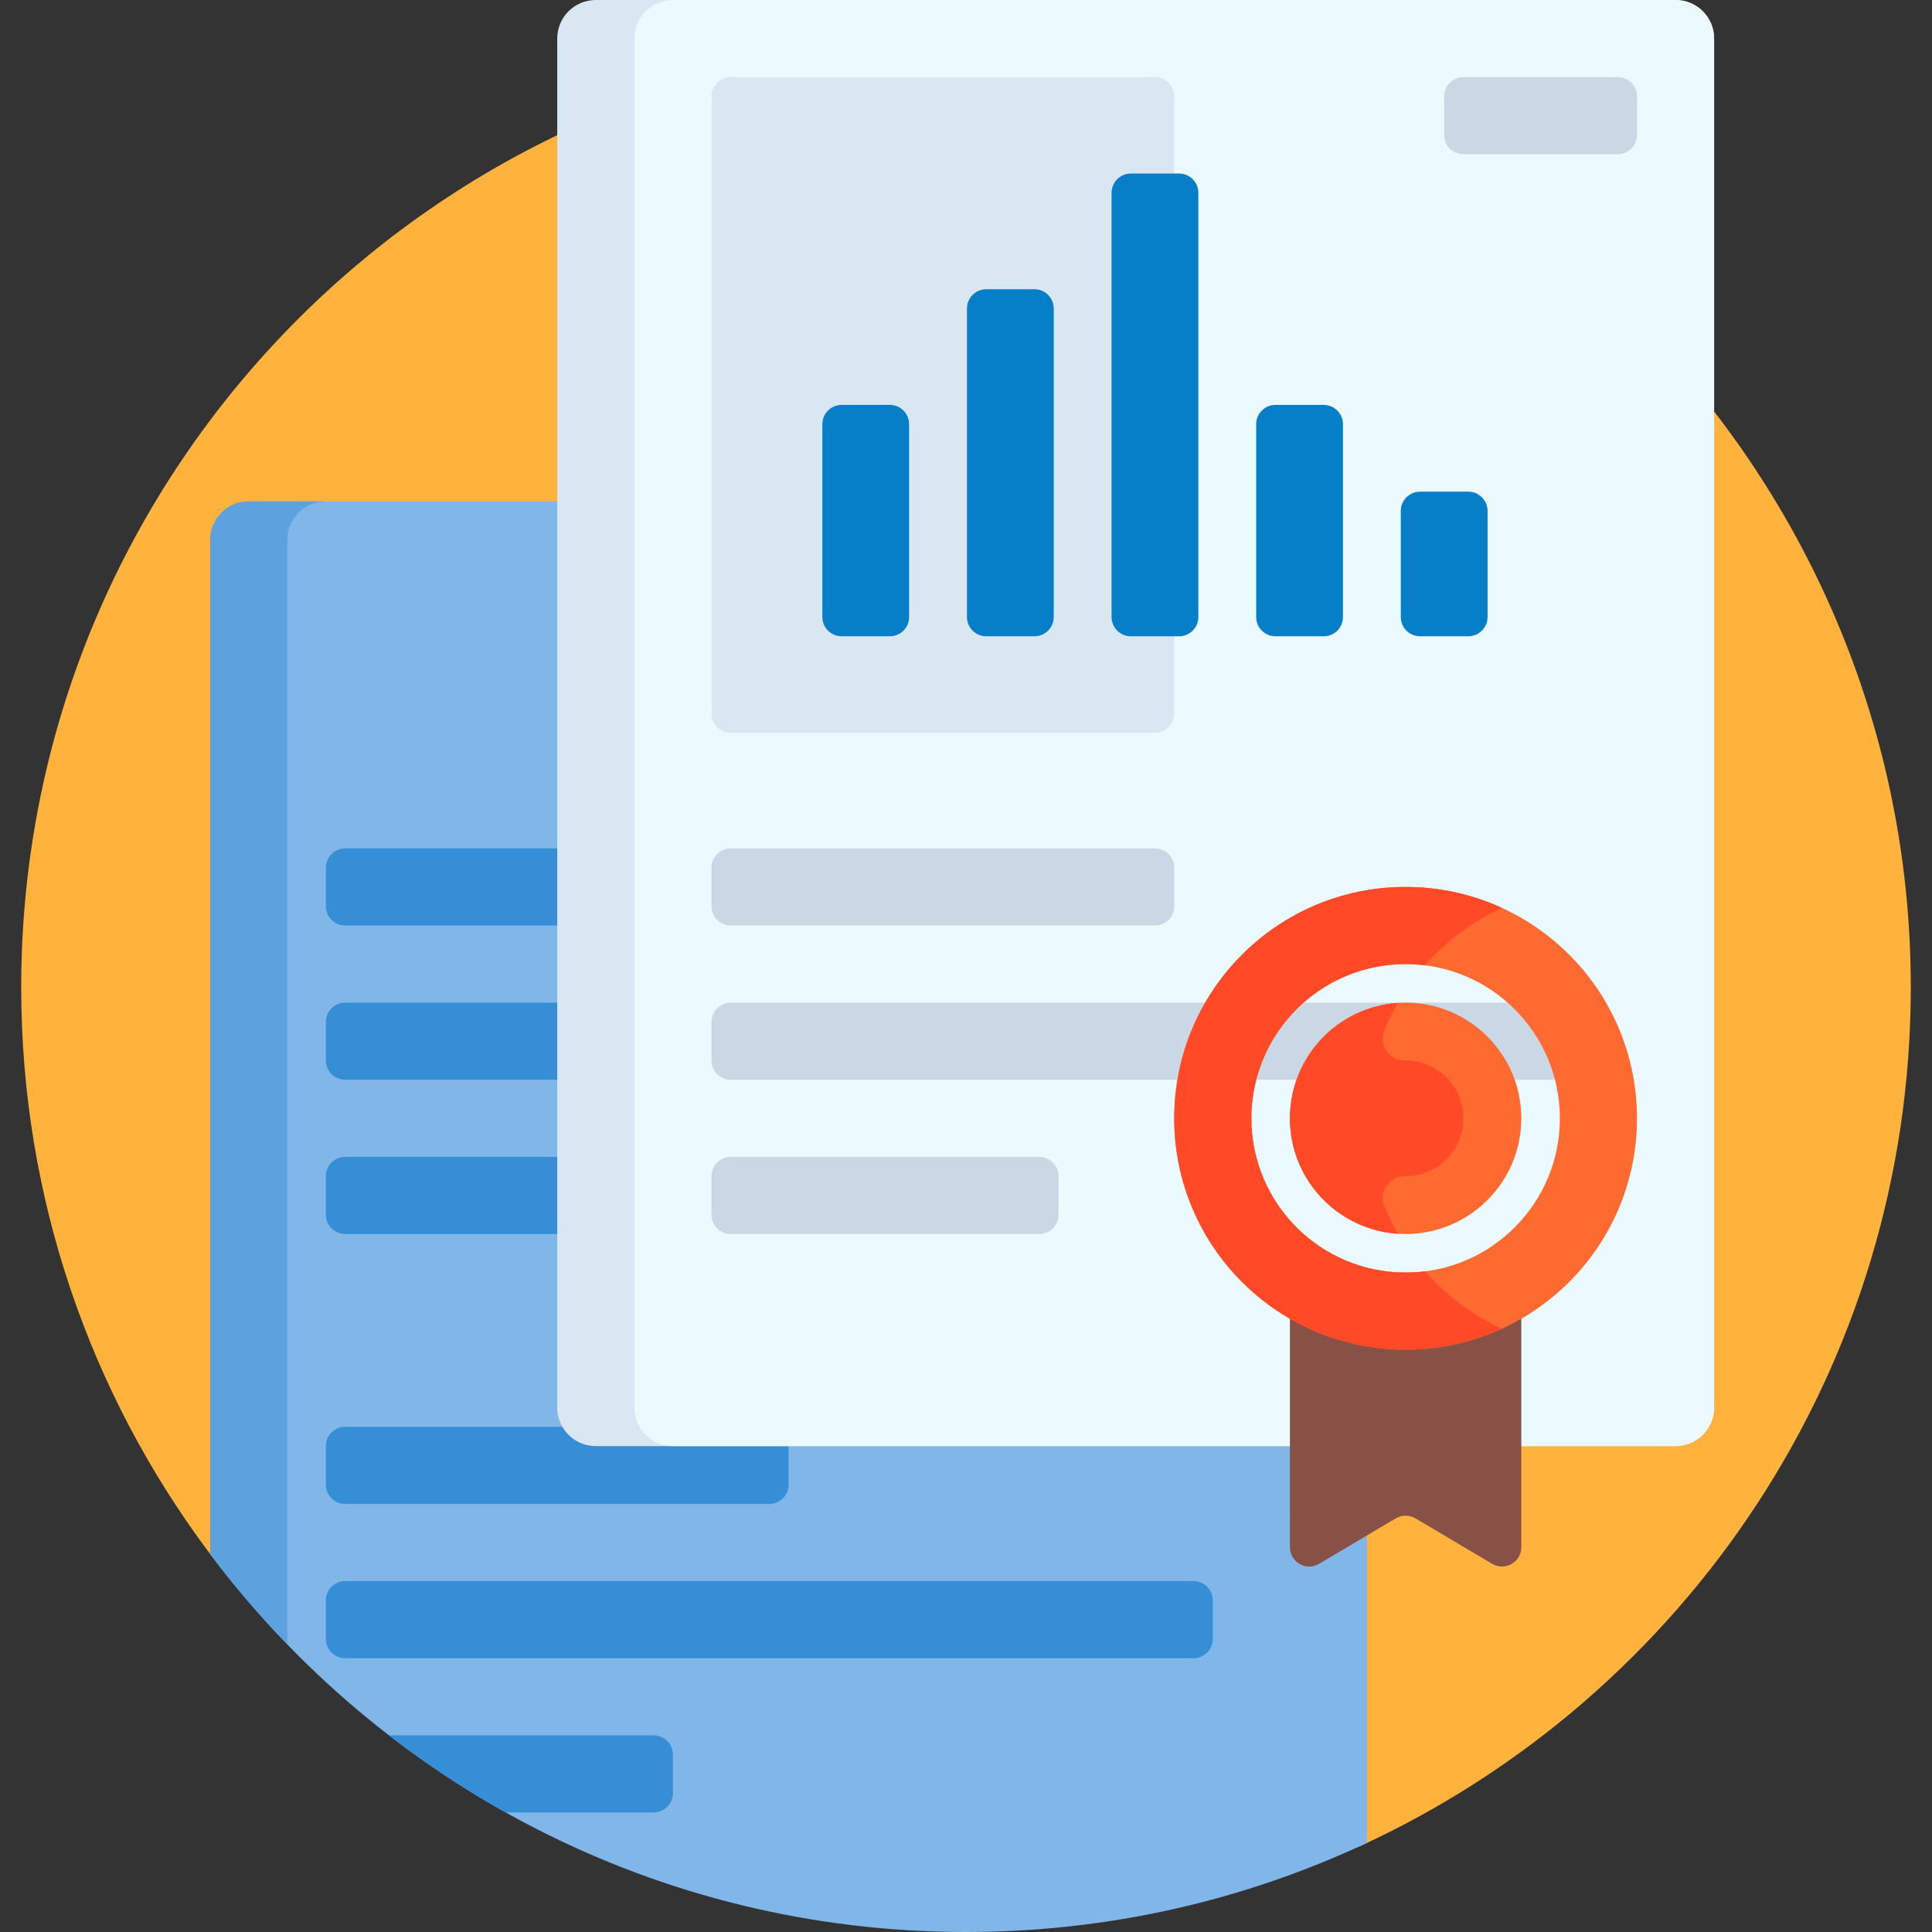 <?xml version="1.0" encoding="iso-8859-1"?>
<!-- Generator: Adobe Illustrator 19.0.0, SVG Export Plug-In . SVG Version: 6.00 Build 0)  -->
<svg xmlns="http://www.w3.org/2000/svg" xmlns:xlink="http://www.w3.org/1999/xlink" version="1.1" id="Capa_1" x="0px" y="0px" viewBox="0 0 501 501" style="enable-background:new 0 0 501 501;" xml:space="preserve" width="512" height="512">
<rect x="0" y="0" width="501" height="501" fill="#333333" stroke="none"/>
<g>
	<path style="fill:#FFB23C;" d="M495.5,256c0,98.748-58.422,183.849-142.586,222.63c-8.602,3.964-18.414-2.396-18.414-11.867v0   c0-31.349-25.413-56.763-56.763-56.763H69.416c-6.105,0-11.851-2.888-15.499-7.784C23.508,361.403,5.5,310.808,5.5,256   c0-135.173,109.469-244.779,244.591-245C385.137,10.78,495.5,120.954,495.5,256z"/>
	<path style="fill:#81B6E8;" d="M354.5,140v337.876C322.929,492.7,287.686,501,250.5,501c-80.147,0-151.301-38.488-196-97.986V140   c0-5.523,4.477-10,10-10h280C350.023,130,354.5,134.477,354.5,140z"/>
	<path style="fill:#5EA1DF;" d="M74.5,426.396c-7.135-7.368-13.828-15.166-20-23.382V140c0-5.523,4.477-10,10-10h20   c-5.523,0-10,4.477-10,10V426.396z"/>
	<path style="fill:#368ED7;" d="M314.5,265v10c0,2.761-2.239,5-5,5h-220c-2.761,0-5-2.239-5-5v-10c0-2.761,2.239-5,5-5h220   C312.261,260,314.5,262.239,314.5,265z M89.5,320h80c2.761,0,5-2.239,5-5v-10c0-2.761-2.239-5-5-5h-80c-2.761,0-5,2.239-5,5v10   C84.5,317.761,86.739,320,89.5,320z M89.5,240h110c2.761,0,5-2.239,5-5v-10c0-2.761-2.239-5-5-5h-110c-2.761,0-5,2.239-5,5v10   C84.5,237.761,86.739,240,89.5,240z M309.5,410h-220c-2.761,0-5,2.239-5,5v10c0,2.761,2.239,5,5,5h220c2.761,0,5-2.239,5-5v-10   C314.5,412.239,312.261,410,309.5,410z M89.5,390h110c2.761,0,5-2.239,5-5v-10c0-2.761-2.239-5-5-5h-110c-2.761,0-5,2.239-5,5v10   C84.5,387.761,86.739,390,89.5,390z M169.5,450h-68.623c9.559,7.383,19.678,14.073,30.284,20H169.5c2.761,0,5-2.239,5-5v-10   C174.5,452.239,172.261,450,169.5,450z"/>
	<path style="fill:#D8E7F2;" d="M434.5,375h-280c-5.523,0-10-4.477-10-10V10c0-5.523,4.477-10,10-10h280c5.523,0,10,4.477,10,10v355   C444.5,370.523,440.023,375,434.5,375z"/>
	<path style="fill:#EAFAFF;" d="M434.5,375h-260c-5.523,0-10-4.477-10-10V10c0-5.523,4.477-10,10-10h260c5.523,0,10,4.477,10,10v355   C444.5,370.523,440.023,375,434.5,375z"/>
	<path style="fill:#C9D8E4;" d="M184.5,235v-10c0-2.761,2.239-5,5-5h110c2.761,0,5,2.239,5,5v10c0,2.761-2.239,5-5,5h-110   C186.739,240,184.5,237.761,184.5,235z M269.5,300h-80c-2.761,0-5,2.239-5,5v10c0,2.761,2.239,5,5,5h80c2.761,0,5-2.239,5-5v-10   C274.5,302.239,272.261,300,269.5,300z M409.5,260h-220c-2.761,0-5,2.239-5,5v10c0,2.761,2.239,5,5,5h220c2.761,0,5-2.239,5-5v-10   C414.5,262.239,412.261,260,409.5,260z M419.5,20h-40c-2.761,0-5,2.239-5,5v10c0,2.761,2.239,5,5,5h40c2.761,0,5-2.239,5-5V25   C424.5,22.239,422.261,20,419.5,20z"/>
	<path style="fill:#D8E7F2;" d="M299.5,190h-110c-2.761,0-5-2.239-5-5V25c0-2.761,2.239-5,5-5h110c2.761,0,5,2.239,5,5v160   C304.5,187.761,302.261,190,299.5,190z"/>
	<path style="fill:#067FC8;" d="M235.75,110v50c0,2.761-2.239,5-5,5h-12.5c-2.761,0-5-2.239-5-5v-50c0-2.761,2.239-5,5-5h12.5   C233.511,105,235.75,107.239,235.75,110z M343.25,105h-12.5c-2.761,0-5,2.239-5,5v50c0,2.761,2.239,5,5,5h12.5c2.761,0,5-2.239,5-5   v-50C348.25,107.239,346.011,105,343.25,105z M380.75,127.5h-12.5c-2.761,0-5,2.239-5,5V160c0,2.761,2.239,5,5,5h12.5   c2.761,0,5-2.239,5-5v-27.5C385.75,129.739,383.511,127.5,380.75,127.5z M305.75,45h-12.5c-2.761,0-5,2.239-5,5v110   c0,2.761,2.239,5,5,5h12.5c2.761,0,5-2.239,5-5V50C310.75,47.239,308.511,45,305.75,45z M268.25,75h-12.5c-2.761,0-5,2.239-5,5v80   c0,2.761,2.239,5,5,5h12.5c2.761,0,5-2.239,5-5V80C273.25,77.239,271.011,75,268.25,75z"/>
	<path style="fill:#875146;" d="M386.951,405.527l-19.902-11.794c-1.572-0.931-3.526-0.931-5.098,0l-19.902,11.794   c-3.333,1.975-7.549-0.427-7.549-4.301V335c0-2.761,2.239-5,5-5h50c2.761,0,5,2.239,5,5v66.225   C394.5,405.099,390.284,407.502,386.951,405.527z"/>
	<path style="fill:#FF6A31;" d="M364.5,230c-33.137,0-60,26.863-60,60s26.863,60,60,60s60-26.863,60-60S397.637,230,364.5,230z    M364.5,330c-22.091,0-40-17.909-40-40s17.909-40,40-40s40,17.909,40,40S386.591,330,364.5,330z M394.5,290   c0,16.568-13.431,30-30,30s-30-13.432-30-30s13.431-30,30-30S394.5,273.432,394.5,290z"/>
	<path style="fill:#FF4927;" d="M389.5,344.541c-7.613,3.495-16.075,5.459-25,5.459c-33.137,0-60-26.863-60-60s26.863-60,60-60   c8.925,0,17.387,1.964,25,5.459c-7.673,3.523-14.471,8.612-19.99,14.865c-1.642-0.205-3.312-0.323-5.01-0.323   c-22.091,0-40,17.909-40,40s17.909,40,40,40c1.698,0,3.368-0.118,5.01-0.323C375.029,335.929,381.827,341.018,389.5,344.541z    M379.409,288.325c-0.732-6.756-6.094-12.267-12.828-13.183c-0.781-0.106-1.552-0.152-2.308-0.14   c-4.018,0.06-6.825-4.019-5.299-7.737c1.02-2.485,2.201-4.886,3.531-7.191C346.867,261.101,334.5,274.103,334.5,290   s12.367,28.899,28.005,29.927c-1.329-2.304-2.51-4.704-3.529-7.187c-1.546-3.768,1.354-7.766,5.426-7.74c0.033,0,0.065,0,0.098,0   C373.336,305,380.388,297.36,379.409,288.325z"/>
</g>















</svg>
